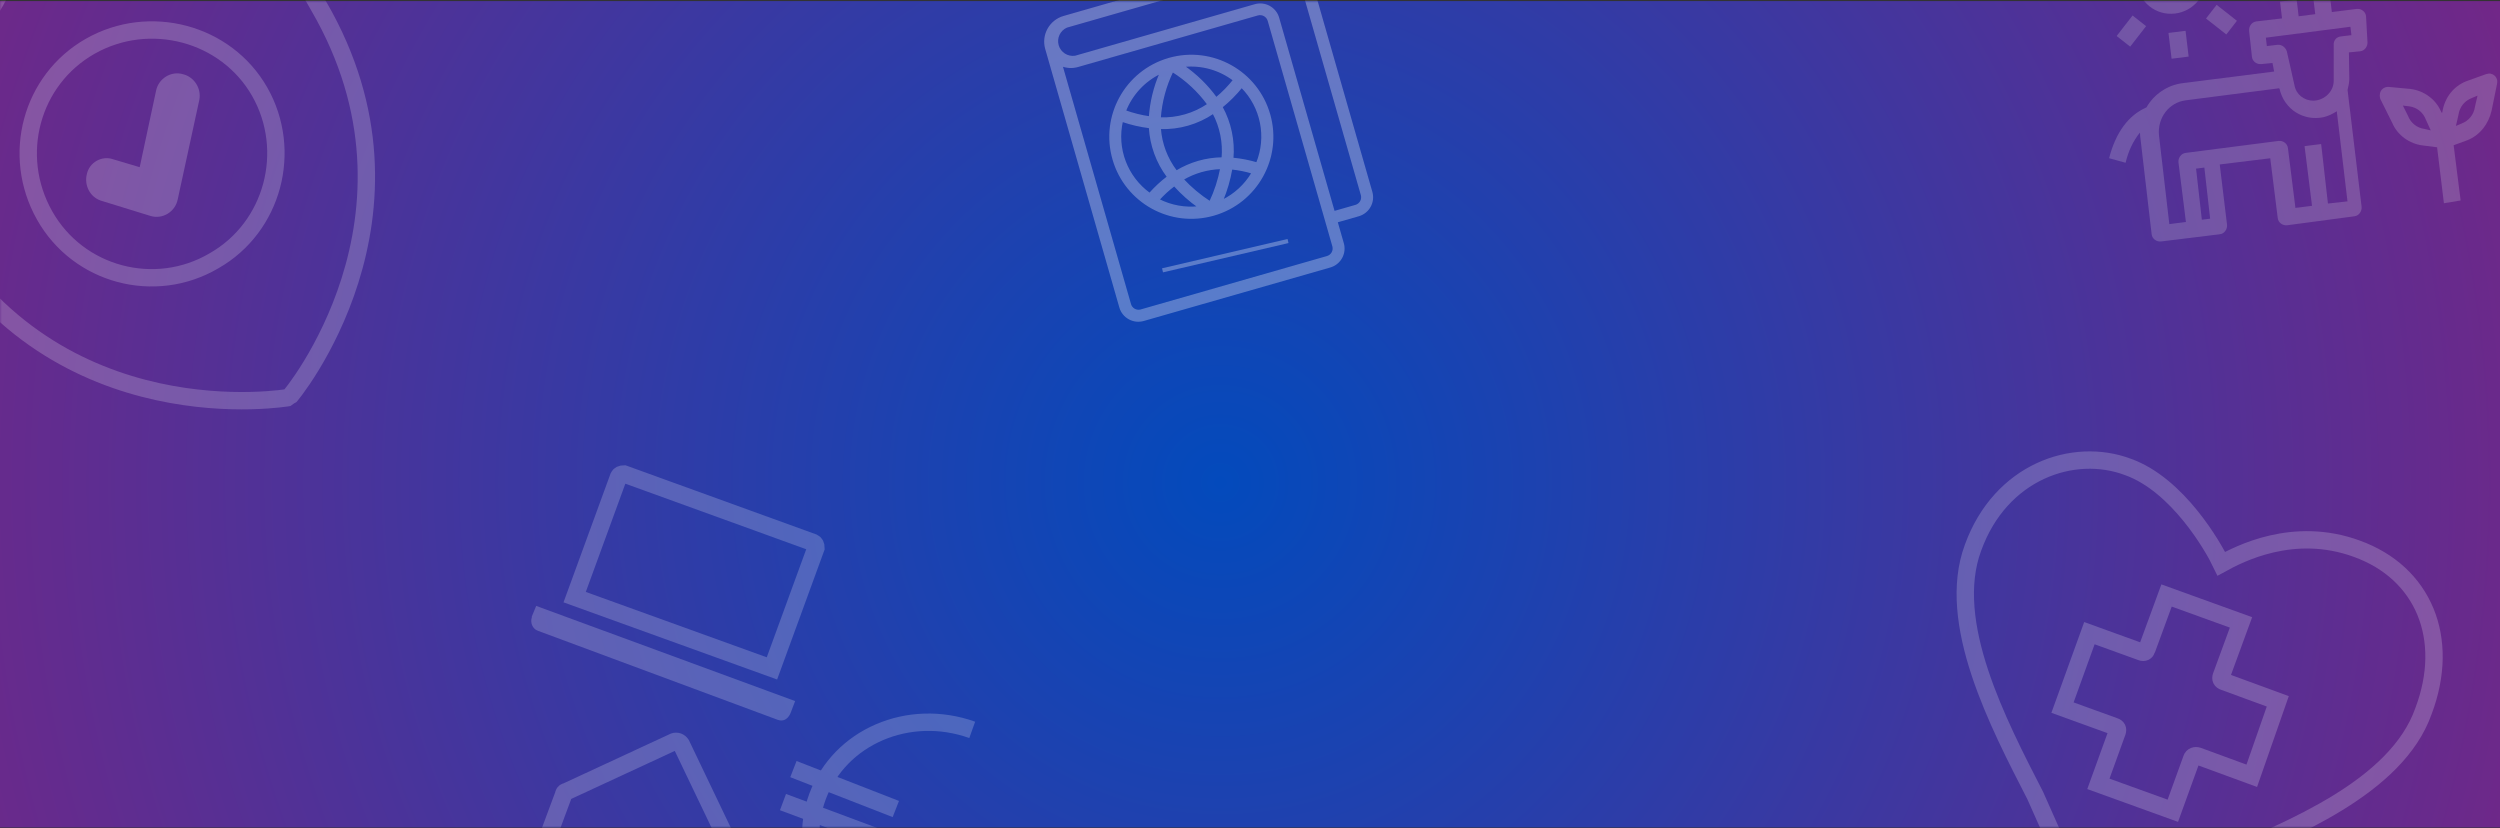 <?xml version="1.0" encoding="UTF-8"?>
<svg width="1440px" height="477px" viewBox="0 0 1440 477" version="1.1" xmlns="http://www.w3.org/2000/svg" xmlns:xlink="http://www.w3.org/1999/xlink">
    <rect x="0" y="0" width="1440" height="477" fill="#333333" stroke="none"/>
    <title>BG</title>
    <defs>
        <radialGradient cx="48.839%" cy="58.3%" fx="48.839%" fy="58.3%" r="351.212%" gradientTransform="translate(0.488, 0.583), scale(0.331, 1), rotate(19.713), translate(-0.488, -0.583)" id="radialGradient-1">
            <stop stop-color="#034ABC" offset="0%"></stop>
            <stop stop-color="#EC004D" offset="100%"></stop>
        </radialGradient>
        <rect id="path-2" x="90.437" y="129.49" width="1440" height="476"></rect>
    </defs>
    <g id="YoungVoice-Landingspagina" stroke="none" stroke-width="1" fill="none" fill-rule="evenodd">
        <g id="1.-YoungVoice-Landingspagina-—-GEEN-VERKIEZING" transform="translate(0, -92)">
            <g id="BG" transform="translate(-90.437, -36.858)">
                <mask id="mask-3" fill="white">
                    <use xlink:href="#path-2"></use>
                </mask>
                <use id="Rectangle" fill="url(#radialGradient-1)" xlink:href="#path-2"></use>
                <g id="veiligheid-bg.27db4354bdbb0d97a969" mask="url(#mask-3)" opacity="0.2">
                    <g transform="translate(-0, 57.452)" id="Path">
                        <path d="M202.458,226.87 C165.567,240.672 124.064,221.612 110.889,184.151 C97.713,146.689 116.818,105.942 153.709,92.797 C190.6,79.653 232.102,98.712 245.278,135.517 C245.278,135.517 245.278,135.517 245.278,135.517 C258.453,172.321 239.349,213.726 202.458,226.87 Z" stroke="#FFFFFF" stroke-width="10" fill="none" transform="translate(178.083, 160.002) rotate(-10) translate(-178.083, -160.002)"></path>
                        <path d="M186.104,125.19 L169.128,167.027 L154.764,159.836 C148.888,156.568 141.053,159.182 138.441,165.719 C135.829,171.603 137.788,178.793 143.664,182.062 L170.434,195.79 C176.963,199.058 184.799,195.79 187.41,189.253 L209.61,134.996 C212.221,128.459 208.957,121.268 203.08,118.653 C196.551,115.385 188.716,118.653 186.104,125.19 Z" stroke="none" fill="#FFFFFF" fill-rule="nonzero" transform="translate(173.913, 157.221) rotate(-10) translate(-173.913, -157.221)"></path>
                        <path d="M232.487,314.77 C232.487,314.77 96.558,314.77 48.389,182.853 L23.315,113.597 C23.315,113.597 107.116,89.852 126.251,21.915 L126.251,21.915 C184.318,61.49 263.5,25.872 263.5,25.872 L288.574,95.788 C336.743,227.045 233.147,314.77 232.487,314.77 L232.487,314.77 Z" stroke="#FFFFFF" stroke-width="10" fill="none" transform="translate(162.328, 168.342) rotate(-10) translate(-162.328, -168.342)"></path>
                    </g>
                </g>
                <g id="wwg-bg.3b8ea3ceab527ba638bc" opacity="0.2" mask="url(#mask-3)">
                    <g transform="translate(386.437, 401.858)" id="Path">
                        <path d="M218.183,272 C181.53,258.885 162.185,220.044 174.912,185.743 C187.639,151.442 227.347,134.291 264,147.406" stroke="#FFFFFF" stroke-width="10" fill="none"></path>
                        <line x1="161" y1="170" x2="220" y2="193" stroke="#FFFFFF" stroke-width="10" fill="none"></line>
                        <line x1="155" y1="189" x2="214" y2="211" stroke="#FFFFFF" stroke-width="10" fill="none"></line>
                        <path d="M35,70.95 L60.365,1.52 C60.872,0.507 61.887,0 63.409,0 L172.478,39.529 C173.493,40.036 174,41.05 174,42.57 C174,42.57 174,42.57 174,42.57 L148.635,112 L35,70.95 Z" stroke="#FFFFFF" stroke-width="10" fill="none"></path>
                        <path d="M12.85,76 L162,130.822 L159.463,137.483 C159.463,137.483 157.434,143.631 151.854,141.582 L13.864,90.346 C10.82,89.321 9.298,85.735 10.313,82.661 C10.313,82.661 10.313,82.148 10.313,82.148 L12.85,76 Z" stroke="none" fill="#FFFFFF" fill-rule="nonzero"></path>
                        <path d="M0,261.683 L28.712,184.469 C28.712,183.46 29.738,182.955 30.25,182.955 L92.289,154.189 C93.827,153.685 95.365,154.189 96.391,155.703 L125.615,216.768 C126.128,217.272 126.128,218.282 125.615,218.786 L96.903,296 L0,261.683 Z" stroke="#FFFFFF" stroke-width="10" fill="none"></path>
                    </g>
                </g>
                <g id="vln-bg.51ae35a5fa5b1a00e7b9" opacity="0.2" mask="url(#mask-3)" fill="#EBEBEB" fill-rule="nonzero">
                    <g transform="translate(1296.208, 0)">
                        <path d="M141.956,124.719 C141.134,122.218 138.255,120.967 135.788,121.801 L122.219,126.803 L118.93,117.633 L109.883,120.967 L113.173,130.138 L104.127,133.473 L100.837,124.302 L91.791,127.637 L95.081,136.808 L81.1,141.81 C78.633,142.644 77.4,145.562 78.222,148.063 L78.222,148.063 L78.222,148.063 L83.156,162.236 C83.979,164.737 86.857,165.988 89.324,165.154 L95.492,163.07 L97.548,167.655 L47.794,185.997 C39.571,188.914 32.992,196.001 30.524,204.338 C21.478,211.008 16.544,222.263 16.133,237.686 L26.001,238.103 C26.001,231.85 27.235,225.181 30.113,219.345 C30.524,220.178 30.524,221.012 30.936,221.846 L49.85,274.786 C50.673,277.287 53.551,278.538 56.018,277.704 L88.091,266.032 C90.558,265.199 91.791,262.281 90.969,259.78 L90.969,259.78 L79.044,226.848 L106.594,216.844 L118.518,249.358 C119.341,251.859 122.219,253.11 124.686,252.276 L161.282,238.52 C163.749,237.686 164.983,234.768 164.16,232.267 L164.16,232.267 L141.134,168.489 C141.134,166.404 141.134,164.32 140.723,162.236 L137.022,147.229 L143.19,145.145 C145.657,144.311 146.89,141.393 146.068,138.892 C146.068,138.892 146.068,138.892 146.068,138.892 L146.068,138.892 L141.956,124.719 Z M80.689,258.529 L76.166,260.196 L66.298,232.267 L70.821,230.6 L80.689,258.529 Z M144.834,234.768 L133.321,202.254 L124.275,205.589 L136.199,238.103 L127.153,241.438 L115.229,208.923 C114.407,206.422 111.528,205.172 109.061,206.005 L58.485,224.764 C56.018,225.598 54.784,228.516 55.607,231.017 L55.607,231.017 L67.531,263.531 L58.485,266.866 L41.215,218.511 C37.926,208.923 42.449,198.502 51.906,195.167 L51.906,195.167 L102.482,176.409 L102.893,176.826 C108.239,187.664 120.574,191.832 131.265,186.83 C133.732,185.58 135.788,183.912 137.844,181.828 L155.525,231.017 L144.834,234.768 Z M136.199,137.225 L130.443,139.309 C127.976,140.143 126.742,142.644 127.565,145.145 L132.088,164.737 C133.732,170.99 129.62,177.243 123.453,178.91 C118.107,180.161 112.762,177.659 110.706,172.657 L102.071,154.733 C100.837,152.648 98.37,151.398 95.903,152.231 L90.147,154.316 L88.502,149.73 L134.555,132.639 L136.199,137.225 Z" id="Shape" transform="translate(90.273, 197.797) rotate(13) translate(-90.273, -197.797)"></path>
                        <path d="M220.259,239.247 L209.183,209.14 L216.157,204.603 C222.72,200.067 226.001,192.643 226.001,184.807 L225.591,169.134 C225.591,166.247 223.54,164.185 220.669,164.185 C219.848,164.185 219.028,164.597 218.208,165.01 L207.953,171.609 C201.39,176.146 198.108,183.569 198.518,191.405 L198.518,192.643 L197.698,191.818 C193.186,185.631 185.392,182.332 177.598,183.157 L165.293,184.807 C162.421,185.219 160.781,187.694 161.191,190.168 C161.191,190.168 161.191,190.168 161.191,190.168 C161.191,190.993 161.601,191.818 162.011,192.643 L171.856,204.603 C176.368,210.79 184.162,214.089 191.955,213.264 L200.159,212.439 L211.234,242.959 M207.953,191.405 C207.543,186.869 209.594,182.744 213.285,180.27 L216.157,178.208 L216.157,184.807 C216.567,189.343 214.516,193.468 210.824,195.942 L207.953,198.004 L207.953,191.405 Z M190.725,203.778 C186.213,204.191 182.111,202.129 179.649,198.417 L175.547,193.468 L179.239,193.055 C183.751,192.643 187.853,194.705 190.314,198.417 L194.416,203.778 L190.725,203.778 Z" id="Shape" transform="translate(193.565, 203.572) rotate(13) translate(-193.565, -203.572)"></path>
                        <path d="M127.92,22.908 C125.438,23.737 124.197,26.641 125.024,29.13 C125.438,29.544 125.438,30.374 125.851,30.789 L138.674,45.306 L106.824,57.334 L92.76,44.062 C91.519,42.817 89.451,42.402 87.796,42.817 L78.282,46.135 C75.8,46.965 74.559,49.868 75.387,52.357 C75.387,52.357 75.387,52.357 75.387,52.357 L89.037,89.687 C89.864,92.176 92.346,93.42 94.414,93.005 L151.084,82.636 L154.806,112.085 C155.22,114.988 157.702,116.647 160.184,116.233 C160.598,116.233 161.011,116.233 161.425,115.818 L180.039,109.181 C181.693,108.352 183.348,106.693 183.348,105.034 L185.83,70.192 L219.335,57.749 C221.817,56.92 223.058,54.016 222.231,51.527 C222.231,51.527 222.231,51.527 222.231,51.527 C215.612,33.692 195.757,24.152 177.971,30.789 L173.007,32.448 L151.084,16.271 C149.843,15.442 148.188,15.027 146.534,15.442 L127.92,22.908 Z M138.261,29.959 L147.361,26.641 L162.666,36.596 L149.015,41.573 L138.261,29.959 Z M86.555,54.016 L88.21,53.187 L101.86,66.459 C103.101,67.704 105.169,68.119 106.824,67.704 L181.28,40.743 C192.448,36.596 204.444,41.158 209.821,51.113 L186.657,59.408 L187.071,56.09 C187.071,53.187 185.003,51.113 182.521,50.698 C181.693,50.698 181.28,50.698 180.452,51.113 L152.325,61.482 C150.256,62.312 149.015,64.386 149.015,66.874 L149.843,72.681 L96.896,82.636 L86.555,54.016 Z M159.77,69.363 L176.73,63.141 L174.248,100.886 L164.32,105.034 L159.77,69.363 Z" id="Shape" transform="translate(148.809, 65.787) rotate(13) translate(-148.809, -65.787)"></path>
                        <path d="M51.41,135.64 C61.819,131.892 67.232,120.65 63.485,110.241 C59.737,99.831 48.495,94.418 38.086,98.166 C27.676,101.913 22.263,113.155 26.011,123.565 C26.011,123.565 26.011,123.565 26.011,123.565 C29.758,133.974 41,139.387 51.41,135.64 Z M41.417,107.742 C46.413,106.077 52.243,108.575 54.325,113.572 C55.99,118.568 53.492,124.398 48.495,126.479 C43.499,128.561 37.669,125.647 35.587,120.65 C35.587,120.65 35.587,120.65 35.587,120.65 C33.505,115.237 36.004,109.824 41.417,107.742 Z" id="Shape" transform="translate(44.748, 116.903) rotate(13) translate(-44.748, -116.903)"></path>
                        <polygon id="Rectangle" transform="translate(49.084, 154.643) rotate(-6.999) translate(-49.084, -154.643)" points="44.147 147.176 54.059 147.15 54.02 162.111 44.108 162.137"></polygon>
                        <polygon id="Rectangle" transform="translate(21.899, 146.759) rotate(-52.001) translate(-21.899, -146.759)" points="14.438 141.824 29.391 141.778 29.36 151.695 14.407 151.741"></polygon>
                        <polygon id="Rectangle" transform="translate(73.796, 140.181) rotate(-51.988) translate(-73.796, -140.181)" points="68.834 132.759 78.803 132.728 78.757 147.603 68.788 147.634"></polygon>
                    </g>
                </g>
                <g id="health-bg.5f8f35dc9c34e7e77805" opacity="0.2" mask="url(#mask-3)" stroke="#FFFFFF" stroke-width="10">
                    <g transform="translate(1222.437, 393.858)" id="Path">
                        <path d="M225.431,51.03 C189.027,37.723 157.75,54.101 147.495,59.731 C142.881,50.007 122.371,14.178 93.658,3.942 C62.381,-7.831 20.336,6.501 4.441,50.518 C-11.454,93.512 18.798,151.349 40.333,193.32 L72.635,266 L143.906,231.195 C188.001,212.769 248.505,188.201 263.887,144.696 C279.782,102.725 263.887,64.85 225.431,51.03 Z"></path>
                        <path d="M165.017,181.85 L134.017,170.483 C132.467,169.967 130.917,170.483 130.4,172.033 L119.55,202 L76.667,186.5 L87.517,156.533 C88.033,154.983 87.517,153.95 85.967,153.433 L56,142.583 L71.5,99.7 L101.467,110.55 C103.017,111.067 104.05,110.55 104.567,109 C104.567,109 104.567,109 104.567,109 L115.933,78 L158.817,93.5 L147.45,124.5 C146.933,126.05 147.45,127.083 149,127.6 L180,138.967 L165.017,181.85 L165.017,181.85 Z"></path>
                    </g>
                </g>
                <g id="Migratie" opacity="0.3" mask="url(#mask-3)" fill-rule="nonzero" stroke="#FFFFFF">
                    <g transform="translate(688.8, 99.181)">
                        <path d="M168.454,18.213 L36.822,18.213 C28.571,18.213 21.876,24.873 21.855,33.102 L21.855,188.009 C21.855,194.04 26.757,198.93 32.804,198.93 L144.506,198.93 C147.413,198.941 150.205,197.793 152.26,195.743 C154.316,193.692 155.466,190.908 155.456,188.009 L155.456,175.083 L168.454,175.083 C174.501,175.083 179.403,170.194 179.403,164.162 L179.403,29.134 C179.403,23.103 174.501,18.213 168.454,18.213 L168.454,18.213 Z M149.509,188.009 C149.487,190.749 147.254,192.959 144.506,192.959 L32.804,192.959 C30.11,192.895 27.96,190.697 27.96,188.009 L27.96,44.928 C30.507,46.858 33.623,47.894 36.822,47.874 L144.506,47.874 C145.85,47.884 147.135,48.43 148.074,49.388 C149.013,50.347 149.529,51.641 149.509,52.981 L149.509,188.009 Z M173.416,164.162 C173.416,166.902 171.201,169.13 168.454,169.151 L155.456,169.151 L155.456,52.981 C155.466,50.081 154.316,47.297 152.26,45.247 C150.205,43.196 147.413,42.049 144.506,42.06 L36.822,42.06 C32.359,41.476 29.018,37.688 29.009,33.198 C28.999,28.709 32.322,24.905 36.782,24.302 L168.454,24.302 C171.195,24.302 173.416,26.518 173.416,29.252 L173.416,164.162 Z" id="Shape" stroke-width="0.9" fill="#FFFFFF" transform="translate(100.629, 108.572) rotate(-376) translate(-100.629, -108.572)"></path>
                        <path d="M87.984,61.666 L87.709,61.666 C61.888,61.742 41.007,82.715 41.045,108.536 C41.083,134.356 62.026,155.268 87.847,155.268 C113.667,155.268 134.61,134.356 134.648,108.536 C134.686,82.715 113.805,61.742 87.984,61.666 Z M120.312,83.808 C116.401,86.607 112.21,88.993 107.806,90.926 C104.818,82.656 100.442,74.955 94.867,68.155 C105.029,69.952 114.126,75.548 120.312,83.808 Z M101.631,125.182 C92.621,122.712 83.112,122.712 74.101,125.182 C70.804,116.79 70.038,107.615 71.899,98.792 C82.247,102.185 93.407,102.185 103.755,98.792 C105.622,107.608 104.884,116.778 101.631,125.182 Z M87.827,147.521 C83.339,142.392 79.508,136.724 76.422,130.649 C83.903,128.722 91.751,128.722 99.232,130.649 C96.16,136.732 92.327,142.402 87.827,147.521 L87.827,147.521 Z M104.974,132.497 C108.781,134.01 112.43,135.894 115.868,138.121 C110.056,143.629 102.753,147.308 94.867,148.7 C98.83,143.764 102.22,138.394 104.974,132.694 L104.974,132.497 Z M80.826,148.504 C72.948,147.176 65.632,143.566 59.786,138.121 C63.236,135.97 66.884,134.152 70.68,132.694 C73.447,138.395 76.851,143.765 80.826,148.7 L80.826,148.504 Z M73.472,93.168 C76.692,84.357 81.564,76.241 87.827,69.256 C94.114,76.23 99.001,84.348 102.221,93.168 C92.884,96.236 82.809,96.236 73.472,93.168 Z M80.826,68.273 C75.249,75.028 70.872,82.69 67.887,90.926 C63.466,88.956 59.261,86.531 55.341,83.69 C61.584,75.516 70.689,70.008 80.826,68.273 L80.826,68.273 Z M52.038,88.803 C56.477,91.921 61.237,94.558 66.235,96.668 C63.952,106.742 64.705,117.266 68.398,126.912 C63.973,128.619 59.731,130.767 55.735,133.323 C45.681,120.569 44.226,103.04 52.038,88.803 L52.038,88.803 Z M119.958,133.441 C115.953,130.901 111.712,128.754 107.295,127.03 C110.988,117.384 111.741,106.86 109.458,96.786 C114.444,94.676 119.19,92.039 123.616,88.921 C131.439,103.151 129.999,120.679 119.958,133.441 L119.958,133.441 Z" id="Shape" stroke-width="0.9" fill="#FFFFFF" transform="translate(87.847, 108.467) rotate(-376) translate(-87.847, -108.467)"></path>
                        <line x1="70.323" y1="175.091" x2="144.464" y2="178.798" id="Path" stroke-width="2.4" fill="#000000" transform="translate(107.394, 176.944) rotate(-376) translate(-107.394, -176.944)"></line>
                    </g>
                </g>
            </g>
        </g>
    </g>
</svg>